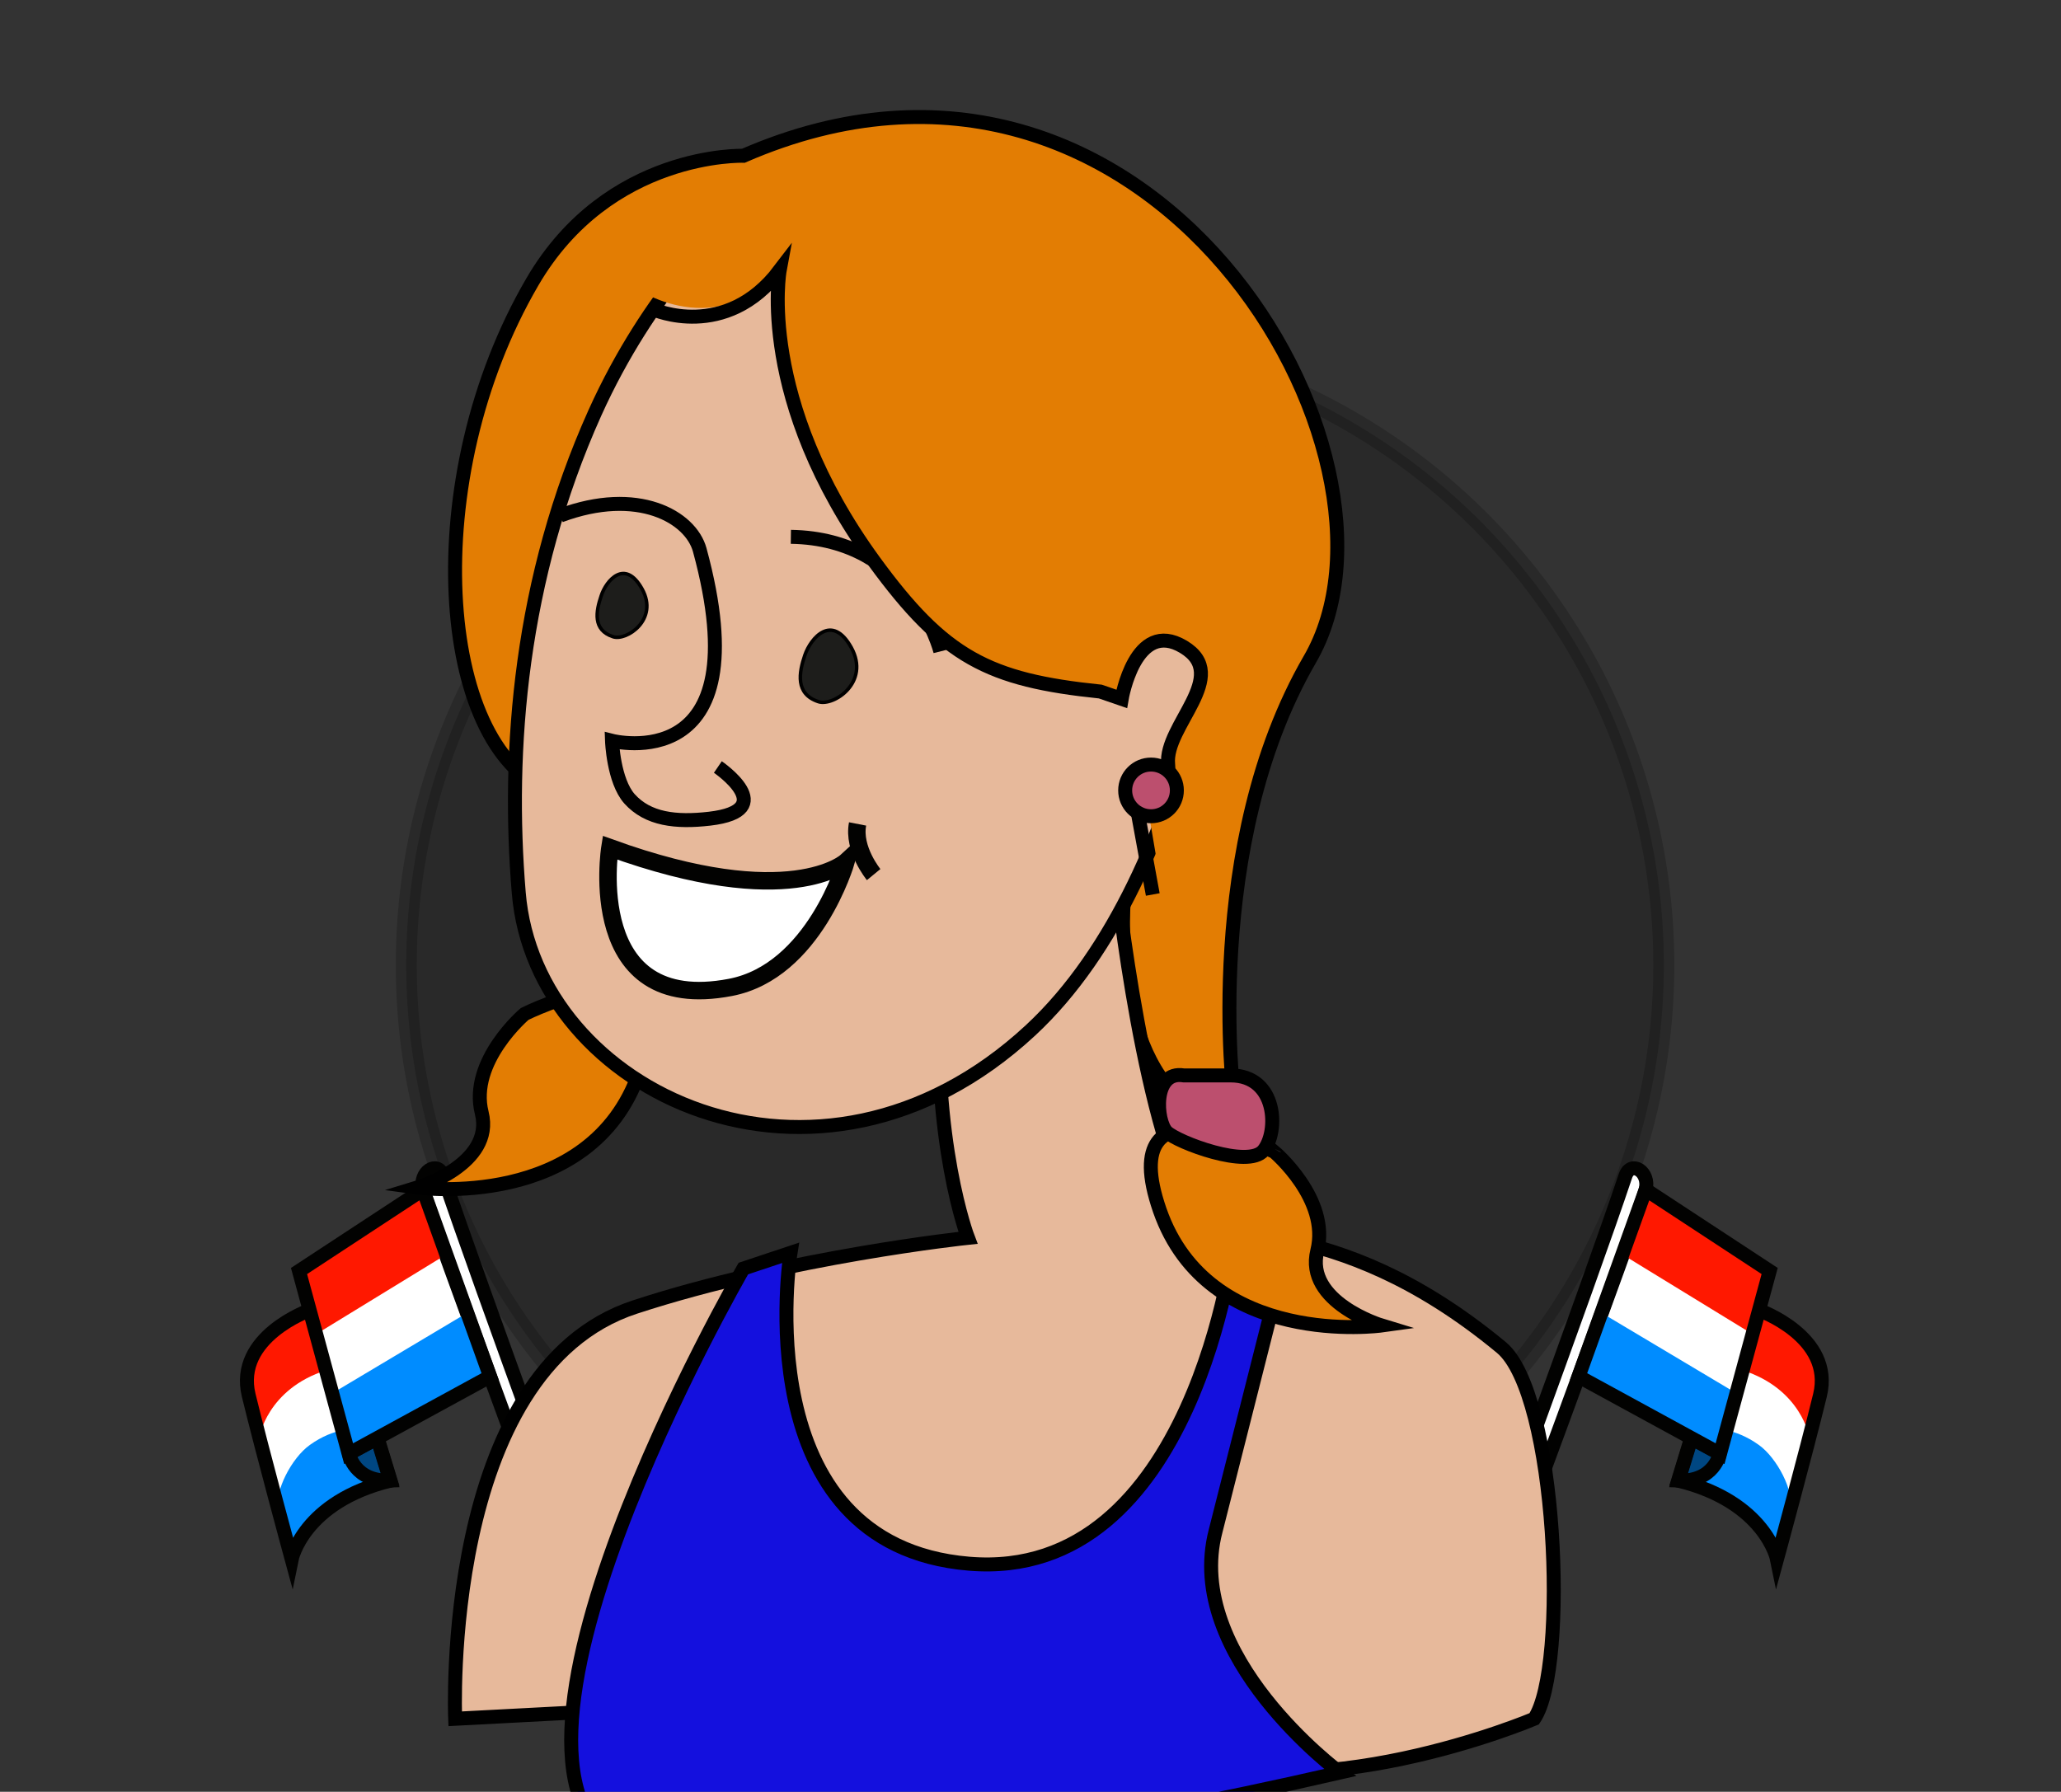 <?xml version="1.0" encoding="utf-8"?>
<!-- Generator: Adobe Illustrator 27.0.0, SVG Export Plug-In . SVG Version: 6.00 Build 0)  -->
<svg version="1.1" id="Calque_1" xmlns="http://www.w3.org/2000/svg" xmlns:xlink="http://www.w3.org/1999/xlink" x="0px" y="0px"
	 viewBox="0 0 590 513" style="enable-background:new 0 0 590 513;" xml:space="preserve">
<rect x="0" y="0" width="590" height="513" fill="#333333" stroke="none"/>
<style type="text/css">
	.st0{opacity:0.2;stroke:#000000;stroke-width:6;enable-background:new    ;}
	.st1{fill:#FFFFFF;stroke:#020201;stroke-miterlimit:10;}
	.st2{fill:#FF1800;}
	.st3{fill:#008CFF;}
	.st4{fill:#004782;stroke:#020201;stroke-width:4;stroke-miterlimit:10;}
	.st5{fill:none;stroke:#020201;stroke-width:4;stroke-miterlimit:10;}
	.st6{fill:#FFFFFF;stroke:#1B1B1A;stroke-miterlimit:10;}
	.st7{fill:#FFFFFF;stroke:#020201;stroke-width:4;stroke-miterlimit:10;}
	.st8{fill:#E37D03;stroke:#000000;stroke-width:4;stroke-miterlimit:10;}
	.st9{fill:#E7B99B;}
	.st10{fill:none;stroke:#000000;stroke-width:4;stroke-miterlimit:10;}
	.st11{fill:#E7B99B;stroke:#000000;stroke-width:4;stroke-miterlimit:10;}
	.st12{fill:#FFFFFF;stroke:#020201;stroke-width:5;stroke-miterlimit:10;}
	.st13{fill:#B38E82;}
	.st14{fill:none;stroke:#020201;stroke-width:5;stroke-miterlimit:10;}
	.st15{fill:#1D1D1B;stroke:#000000;stroke-miterlimit:10;}
	.st16{fill:#E37D03;}
	.st17{fill:#BC4F6E;stroke:#000000;stroke-width:4;stroke-miterlimit:10;}
	.st18{fill:#1410DE;stroke:#000000;stroke-width:4;stroke-miterlimit:10;}
</style>
<g id="Calque_1_00000078735698596797880150000010960429275197222835_">
	<circle class="st0" cx="296.3" cy="276.3" r="180"/>
	<g>
		<path class="st1" d="M88.7,375.1c0,0-21.6,7.6-17.5,24.4s12.3,46.9,12.3,46.9s3.3-16.4,28.3-22.5l-16.2-53.1L88.7,375.1z"/>
		<path class="st2" d="M74.2,411.6c0,0,2.2-13.9,19.2-19.3l-4.7-17.2c0,0-7.2,2.8-12.2,7.6c-4.5,4.3-7,10.2-5.7,15.3
			C72.3,404.2,74.2,411.6,74.2,411.6L74.2,411.6z"/>
		<path class="st3" d="M83.9,448.5c0,0,0.3-18.1,27.8-24.6l-9.8-14.8c0,0-6.1-0.5-13.2,4.6c-5.2,3.7-10.2,13.3-9,18.4
			C81.3,438.4,83.9,448.5,83.9,448.5L83.9,448.5z"/>
		<path class="st4" d="M99.9,416.2c0,0,1.5,8.1,11.8,7.7l-3.7-12.1L99.9,416.2z"/>
		<path class="st5" d="M88.7,375.1c0,0-21.6,7.6-17.5,24.4s12.3,46.9,12.3,46.9s3.3-16.4,28.3-22.5l-16.2-53.1L88.7,375.1
			L88.7,375.1z"/>
		<path class="st6" d="M140.3,394.1l-40.5,22.1l-14.2-52.3l35.5-23.3L140.3,394.1z"/>
		<path class="st7" d="M172.7,463.7c0,0-35.6-96.4-45.8-127c-1.6-4.7-7.1-1.2-5.8,3.9c1.3,5.5,46.3,127.1,46.3,127.1L172.7,463.7
			L172.7,463.7z"/>
		<path class="st2" d="M121.1,340.6l6.6,18.6l-37.4,22.9l-4.6-18.2L121.1,340.6z"/>
		<path class="st3" d="M133.7,375.9l6.6,18l-40.4,22.4l-4.6-17.5L133.7,375.9z"/>
		<path class="st5" d="M140.3,394.1l-40.5,22.1l-14.2-52.3l35.5-23.3L140.3,394.1z"/>
	</g>
	<g>
		<path class="st1" d="M503.5,375.1c0,0,21.6,7.6,17.5,24.4s-12.3,46.9-12.3,46.9s-3.3-16.4-28.3-22.5l16.2-53.1L503.5,375.1z"/>
		<path class="st2" d="M518,411.6c0,0-2.2-13.9-19.2-19.3l4.7-17.2c0,0,7.2,2.8,12.2,7.6c4.5,4.3,7,10.2,5.7,15.3
			C519.9,404.2,518,411.6,518,411.6L518,411.6z"/>
		<path class="st3" d="M508.3,448.5c0,0-0.3-18.1-27.8-24.6l9.8-14.8c0,0,6.1-0.5,13.2,4.6c5.2,3.7,10.2,13.3,9,18.4
			C510.9,438.4,508.3,448.5,508.3,448.5L508.3,448.5z"/>
		<path class="st4" d="M492.3,416.2c0,0-1.5,8.1-11.8,7.7l3.7-12.1L492.3,416.2z"/>
		<path class="st5" d="M503.5,375.1c0,0,21.6,7.6,17.5,24.4s-12.3,46.9-12.3,46.9s-3.3-16.4-28.3-22.5l16.2-53.1L503.5,375.1
			L503.5,375.1z"/>
		<path class="st6" d="M451.9,394.1l40.5,22.1l14.2-52.3l-35.5-23.3L451.9,394.1z"/>
		<path class="st7" d="M419.5,463.7c0,0,35.6-96.4,45.8-127c1.6-4.7,7.1-1.2,5.8,3.9c-1.3,5.5-46.3,127.1-46.3,127.1L419.5,463.7
			L419.5,463.7z"/>
		<path class="st2" d="M471.1,340.6l-6.6,18.6l37.4,22.9l4.6-18.2L471.1,340.6z"/>
		<path class="st3" d="M458.5,375.9l-6.6,18l40.4,22.4l4.6-17.5L458.5,375.9z"/>
		<path class="st5" d="M451.9,394.1l40.5,22.1l14.2-52.3l-35.5-23.3L451.9,394.1z"/>
	</g>
</g>
<g id="Calque_2_00000117656579688209763550000004731751298609957534_">
	<path class="st8" d="M150.2,290.3c0,0,46.6-23.3,32.8,16.7c-13.9,39.9-63.5,33-63.5,33s22.1-6.7,18.4-21.4
		C134.2,303.8,150.2,290.3,150.2,290.3L150.2,290.3z"/>
	<path class="st8" d="M212.8,44.6c116.7-50.8,196.1,86,162.1,144.3c-30.8,53.2-21.7,125.2-21.7,125.2h-16.3
		c-19.7-19.2-14.9-60.3-14.9-60.3s-100-2.4-165.1-27.6c-31.6-12.2-37.5-88.9-4.5-145.5C174.2,43.3,212.8,44.6,212.8,44.6L212.8,44.6
		z"/>
	<path class="st9" d="M269.1,280.6c-2.5,46.5,8,73.8,8,73.8s-51.3,5.4-95.3,19.8c-55.8,18.2-51.5,117.9-51.5,117.9l102.9-5.4
		c0,0,55.2-3.7,98.6,14.5c43.3,18.2,107.4-9.1,107.4-9.1c9.9-14.7,6.6-93-9.4-106.3c-49.5-41-82.7-27.4-89.4-41.1
		c-14.7-30.1-21.4-98.4-21.4-98.4"/>
	<path class="st10" d="M269.1,280.6c-2.5,46.5,8,73.8,8,73.8s-51.3,5.4-95.3,19.8c-55.8,18.2-51.5,117.9-51.5,117.9l102.9-5.4
		c0,0,55.2-3.7,98.6,14.5c43.3,18.2,107.4-9.1,107.4-9.1c9.9-14.7,6.6-93-9.4-106.3c-49.5-41-82.7-27.4-89.4-41.1
		c-14.7-30.1-21.4-98.4-21.4-98.4"/>
	<path class="st11" d="M207.9,66.9c47.5-7.2,149.2,44.7,145.3,75.6c-1.2,9.4-9.2,107-58.2,152.5c-60.9,56.5-141.8,18-146.5-39.4
		c-3.4-40.9,0.4-89.8,21.8-137.4C185.9,83.6,208.1,62.4,207.9,66.9z"/>
	<path class="st12" d="M209.1,282.7c-42.2,8.1-34.5-40-34.5-40c51.6,18.7,67.6,4,67.6,4S233.1,278.1,209.1,282.7z"/>
	<path class="st13" d="M245.5,235.9c-1.4,7.2,4.6,14.5,4.6,14.5L245.5,235.9z"/>
	<path class="st14" d="M245.5,235.9c-1.4,7.2,4.6,14.5,4.6,14.5"/>
	<path class="st10" d="M160.4,147.6c22.2-8.3,37.3,0.4,39.9,9.8c17.9,65.7-25.1,54.7-25.1,54.7s0.4,11.4,5,16.6
		c5.3,5.9,13.3,6.8,22.9,5.7c20.6-2.4,2.4-14.8,2.4-14.8"/>
	<path class="st10" d="M226.4,153.7c34.7,0.5,42.8,32.8,42.8,32.8"/>
	<path class="st15" d="M230.4,187.6c1.7-5,7.8-12.1,13.3-2.2c5.5,10-5.1,16.9-9.4,15.5C227.6,198.7,228.7,192.6,230.4,187.6z"/>
	<path class="st15" d="M175.5,182.3c-5.9-1.9-4.9-7.3-3.4-11.7c1.4-4.4,6.8-10.8,11.7-2C188.7,177.4,179.3,183.6,175.5,182.3
		L175.5,182.3z"/>
	<path class="st16" d="M242.5,148.8c-24.3-42.3-19.2-71.6-19.1-71.5c-20.1,21.7-42.9,4.2-42.9,4.2L192,66.2l15-9.8h8.2
		c5.7-4.7,20.3-7.8,56.6-1.5c71.4,12.6,107.7,80.2,92.6,122.6c-15.8,44.3-31.1,81.6-31.1,81.6l-5.3-31.3c0,0,8-2.2,6.9-13.2
		s17.8-21.2,4-29.5c-13.8-8.4-13.9,8.8-13.9,8.8l-5.2,3.9C279.2,197.6,259.3,178.2,242.5,148.8L242.5,148.8z"/>
	<path class="st10" d="M187.1,88.6c0,0,20.6,9.2,36.1-11.2c0,0-6.8,36.9,27.1,83.4c20,27.4,32.6,33.9,64.7,37.2l6.1,2.1
		c0,0,3.9-23.2,17.7-14.9c13.8,8.3-5.5,22.6-4.4,33.6c1,11-10,6.7-10,6.7l5.6,30.6"/>
	<path class="st17" d="M322.1,226.3c0-4.1,3.3-7.4,7.4-7.4s7.4,3.3,7.4,7.4s-3.3,7.4-7.4,7.4S322.1,230.4,322.1,226.3z"/>
	<path class="st18" d="M212.8,363.2l13.5-4.5c0,0-13.5,83.6,51.1,89c64.7,5.4,75.9-92.7,75.9-92.7h15.8L348,438.3
		c-9.4,35.9,35.6,69.2,35.6,69.2c-154.5,35.5-203.3,23-203.3,23C128.6,508.8,212.8,363.2,212.8,363.2L212.8,363.2z"/>
	<path class="st8" d="M364.8,329.8c0,0.1-46.6-23.2-32.8,16.7c13.9,39.9,63.5,33,63.5,33s-22.1-6.7-18.4-21.4
		C380.8,343.3,364.8,329.8,364.8,329.8L364.8,329.8z"/>
	<path class="st17" d="M352.3,307.9c13.4,0,13.8,16.2,9.4,21.5c-4.4,5.3-24.5-2.3-27.7-5.3c-3.1-3.1-4.1-17.7,4.9-16.2H352.3z"/>
</g>
</svg>
